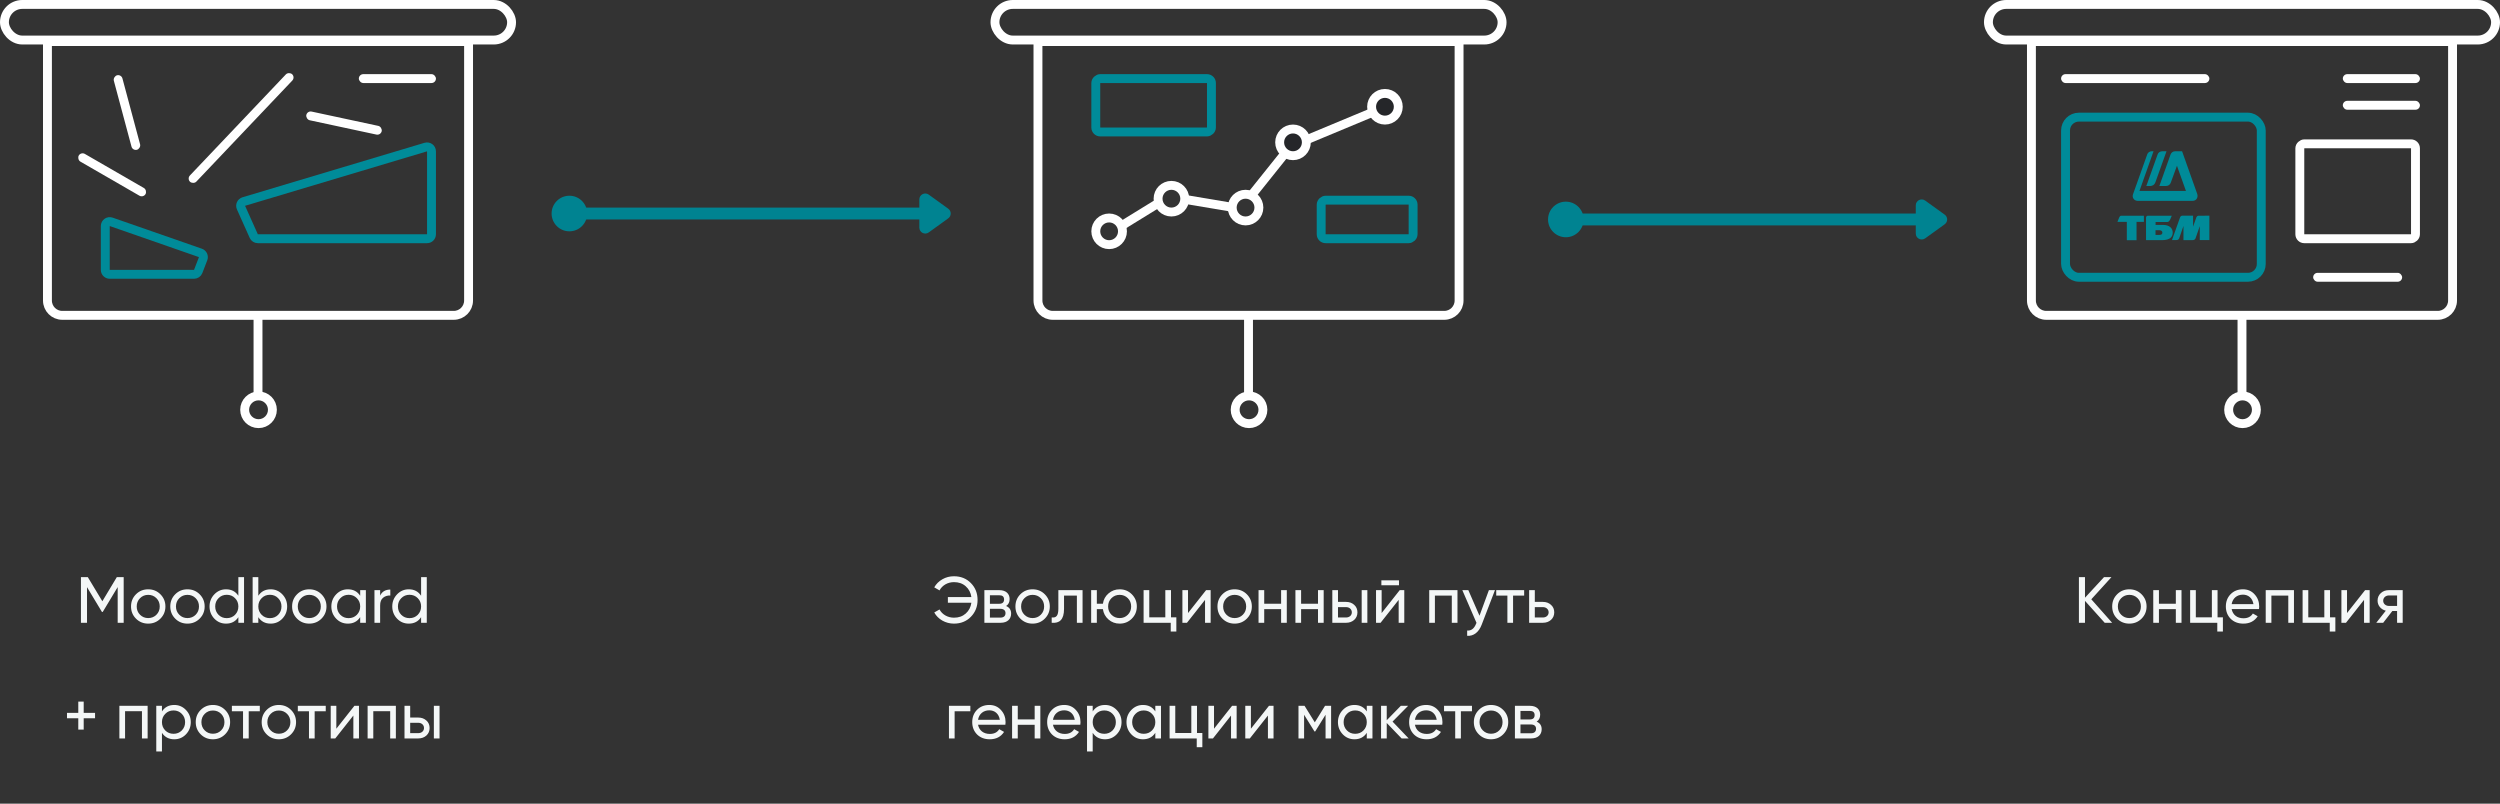 <svg width="843" height="271" viewBox="0 0 843 271" fill="none" xmlns="http://www.w3.org/2000/svg">
<rect x="0" y="0" width="843" height="271" fill="#333333" stroke="none"/>
<path d="M321.672 194.314C320.264 194.314 318.966 194.644 317.778 195.326C316.59 196.008 315.666 196.91 315.028 198.054L316.81 199.088C317.69 197.394 319.56 196.294 321.672 196.294C323.278 196.294 324.598 196.756 325.654 197.702C326.71 198.648 327.348 199.858 327.546 201.332H319.626V203.246H327.546C327.348 204.72 326.71 205.93 325.654 206.876C324.598 207.822 323.278 208.284 321.672 208.284C319.56 208.284 317.668 207.184 316.81 205.512L315.028 206.524C316.282 208.812 318.834 210.286 321.672 210.286C323.982 210.286 325.896 209.516 327.392 207.976C328.888 206.436 329.636 204.544 329.636 202.3C329.636 200.034 328.888 198.142 327.392 196.624C325.896 195.084 323.982 194.314 321.672 194.314ZM339.257 204.346C340.049 203.84 340.445 203.048 340.445 201.992C340.445 200.21 339.191 199 336.991 199H331.931V210H337.431C339.697 210 340.951 208.724 340.951 206.898C340.951 205.666 340.379 204.808 339.257 204.346ZM336.903 200.716C338.025 200.716 338.575 201.178 338.575 202.124C338.575 203.114 338.025 203.598 336.903 203.598H333.801V200.716H336.903ZM333.801 208.262V205.292H337.321C338.443 205.292 339.059 205.842 339.059 206.744C339.059 207.712 338.443 208.262 337.321 208.262H333.801ZM352.301 208.614C353.423 207.492 353.995 206.128 353.995 204.5C353.995 202.872 353.423 201.508 352.301 200.386C351.179 199.264 349.793 198.714 348.187 198.714C346.581 198.714 345.195 199.264 344.073 200.386C342.951 201.508 342.401 202.872 342.401 204.5C342.401 206.128 342.951 207.492 344.073 208.614C345.195 209.736 346.581 210.286 348.187 210.286C349.793 210.286 351.179 209.736 352.301 208.614ZM348.187 208.416C347.109 208.416 346.185 208.042 345.437 207.294C344.689 206.546 344.315 205.622 344.315 204.5C344.315 203.378 344.689 202.454 345.437 201.706C346.185 200.958 347.109 200.584 348.187 200.584C349.287 200.584 350.211 200.958 350.959 201.706C351.707 202.454 352.081 203.378 352.081 204.5C352.081 205.622 351.707 206.546 350.959 207.294C350.211 208.042 349.287 208.416 348.187 208.416ZM356.877 199V205.292C356.877 207.646 356.129 208.394 354.633 208.196V210C357.273 210.242 358.791 208.944 358.791 205.336V200.848H363.125V210H365.039V199H356.877ZM377.553 198.714C376.123 198.714 374.869 199.176 373.791 200.1C372.735 201.002 372.097 202.168 371.899 203.576H369.853V199H367.939V210H369.853V205.402H371.899C372.097 206.81 372.735 207.976 373.791 208.9C374.847 209.824 376.101 210.286 377.553 210.286C379.159 210.286 380.523 209.736 381.645 208.614C382.767 207.492 383.339 206.128 383.339 204.5C383.339 202.872 382.767 201.508 381.645 200.386C380.523 199.264 379.159 198.714 377.553 198.714ZM377.553 208.416C376.453 208.416 375.529 208.042 374.781 207.294C374.033 206.546 373.659 205.622 373.659 204.5C373.659 203.378 374.033 202.454 374.781 201.706C375.529 200.958 376.453 200.584 377.553 200.584C378.631 200.584 379.555 200.958 380.303 201.706C381.051 202.454 381.425 203.378 381.425 204.5C381.425 205.622 381.051 206.546 380.303 207.294C379.555 208.042 378.631 208.416 377.553 208.416ZM394.861 199H392.947V208.174H387.535V199H385.621V210H394.773V212.948H396.665V208.174H394.861V199ZM400.597 206.722V199H398.705V210H400.245L406.339 202.278V210H408.231V199H406.691L400.597 206.722ZM420.428 208.614C421.55 207.492 422.122 206.128 422.122 204.5C422.122 202.872 421.55 201.508 420.428 200.386C419.306 199.264 417.92 198.714 416.314 198.714C414.708 198.714 413.322 199.264 412.2 200.386C411.078 201.508 410.528 202.872 410.528 204.5C410.528 206.128 411.078 207.492 412.2 208.614C413.322 209.736 414.708 210.286 416.314 210.286C417.92 210.286 419.306 209.736 420.428 208.614ZM416.314 208.416C415.236 208.416 414.312 208.042 413.564 207.294C412.816 206.546 412.442 205.622 412.442 204.5C412.442 203.378 412.816 202.454 413.564 201.706C414.312 200.958 415.236 200.584 416.314 200.584C417.414 200.584 418.338 200.958 419.086 201.706C419.834 202.454 420.208 203.378 420.208 204.5C420.208 205.622 419.834 206.546 419.086 207.294C418.338 208.042 417.414 208.416 416.314 208.416ZM431.991 203.576H426.293V199H424.379V210H426.293V205.402H431.991V210H433.905V199H431.991V203.576ZM444.43 203.576H438.732V199H436.818V210H438.732V205.402H444.43V210H446.344V199H444.43V203.576ZM451.172 202.96V199H449.258V210H453.9C455 210 455.902 209.67 456.628 209.032C457.354 208.372 457.728 207.514 457.728 206.48C457.728 205.446 457.354 204.588 456.628 203.95C455.902 203.29 455 202.96 453.9 202.96H451.172ZM459.158 210H461.072V199H459.158V210ZM451.172 208.218V204.72H453.9C454.978 204.72 455.836 205.424 455.836 206.48C455.836 207.536 454.978 208.218 453.9 208.218H451.172ZM471.74 197.35V195.678H465.8V197.35H471.74ZM465.888 206.722V199H463.996V210H465.536L471.63 202.278V210H473.522V199H471.982L465.888 206.722ZM481.935 199V210H483.849V200.826H489.547V210H491.461V199H481.935ZM498.885 207.624L495.123 199H493.099L497.873 210.022L497.697 210.418C497.059 211.98 496.069 212.728 494.727 212.618V214.4C496.905 214.554 498.665 213.168 499.611 210.682L504.099 199H502.053L498.885 207.624ZM504.53 199V200.848H508.292V210H510.206V200.848H513.946V199H504.53ZM517.537 202.96V199H515.623V210H520.265C521.365 210 522.267 209.67 522.993 209.032C523.719 208.372 524.093 207.514 524.093 206.48C524.093 205.446 523.719 204.588 522.993 203.95C522.267 203.29 521.365 202.96 520.265 202.96H517.537ZM517.537 208.218V204.72H520.265C521.343 204.72 522.201 205.424 522.201 206.48C522.201 207.536 521.343 208.218 520.265 208.218H517.537ZM319.986 238V249H321.9V239.848H327.202V238H319.986ZM339.011 244.38C339.055 244.094 339.077 243.808 339.077 243.522C339.077 241.916 338.571 240.552 337.537 239.43C336.525 238.286 335.205 237.714 333.599 237.714C331.905 237.714 330.519 238.264 329.441 239.364C328.363 240.464 327.835 241.85 327.835 243.5C327.835 245.172 328.385 246.558 329.463 247.658C330.563 248.736 331.993 249.286 333.731 249.286C335.887 249.286 337.493 248.45 338.571 246.8L336.943 245.876C336.283 246.954 335.227 247.482 333.775 247.482C331.685 247.482 330.167 246.338 329.793 244.38H339.011ZM333.599 239.518C335.359 239.518 336.811 240.618 337.141 242.708H329.793C330.123 240.772 331.553 239.518 333.599 239.518ZM348.889 242.576H343.191V238H341.277V249H343.191V244.402H348.889V249H350.803V238H348.889V242.576ZM364.277 244.38C364.321 244.094 364.343 243.808 364.343 243.522C364.343 241.916 363.837 240.552 362.803 239.43C361.791 238.286 360.471 237.714 358.865 237.714C357.171 237.714 355.785 238.264 354.707 239.364C353.629 240.464 353.101 241.85 353.101 243.5C353.101 245.172 353.651 246.558 354.729 247.658C355.829 248.736 357.259 249.286 358.997 249.286C361.153 249.286 362.759 248.45 363.837 246.8L362.209 245.876C361.549 246.954 360.493 247.482 359.041 247.482C356.951 247.482 355.433 246.338 355.059 244.38H364.277ZM358.865 239.518C360.625 239.518 362.077 240.618 362.407 242.708H355.059C355.389 240.772 356.819 239.518 358.865 239.518ZM372.615 237.714C370.789 237.714 369.403 238.44 368.457 239.892V238H366.543V253.4H368.457V247.108C369.403 248.56 370.789 249.286 372.615 249.286C374.155 249.286 375.475 248.736 376.553 247.614C377.631 246.492 378.181 245.106 378.181 243.5C378.181 241.894 377.631 240.53 376.553 239.408C375.475 238.286 374.155 237.714 372.615 237.714ZM372.373 247.438C371.251 247.438 370.327 247.064 369.579 246.316C368.831 245.546 368.457 244.622 368.457 243.5C368.457 242.378 368.831 241.454 369.579 240.706C370.327 239.936 371.251 239.562 372.373 239.562C373.473 239.562 374.397 239.936 375.145 240.706C375.893 241.454 376.267 242.378 376.267 243.5C376.267 244.622 375.893 245.546 375.145 246.316C374.397 247.064 373.473 247.438 372.373 247.438ZM389.573 239.892C388.627 238.44 387.241 237.714 385.415 237.714C383.875 237.714 382.555 238.286 381.477 239.408C380.399 240.53 379.849 241.894 379.849 243.5C379.849 245.106 380.399 246.492 381.477 247.614C382.555 248.736 383.875 249.286 385.415 249.286C387.241 249.286 388.627 248.56 389.573 247.108V249H391.487V238H389.573V239.892ZM385.657 247.438C384.557 247.438 383.633 247.064 382.885 246.316C382.137 245.546 381.763 244.622 381.763 243.5C381.763 242.378 382.137 241.454 382.885 240.706C383.633 239.936 384.557 239.562 385.657 239.562C386.779 239.562 387.703 239.936 388.451 240.706C389.199 241.454 389.573 242.378 389.573 243.5C389.573 244.622 389.199 245.546 388.451 246.316C387.703 247.064 386.779 247.438 385.657 247.438ZM403.627 238H401.713V247.174H396.301V238H394.387V249H403.539V251.948H405.431V247.174H403.627V238ZM409.363 245.722V238H407.471V249H409.011L415.105 241.278V249H416.997V238H415.457L409.363 245.722ZM421.802 245.722V238H419.91V249H421.45L427.544 241.278V249H429.436V238H427.896L421.802 245.722ZM446.803 238L443.349 243.566L439.895 238H437.849V249H439.741V241.014L443.239 246.646H443.481L446.979 241.014V249H448.849V238H446.803ZM460.879 239.892C459.933 238.44 458.547 237.714 456.721 237.714C455.181 237.714 453.861 238.286 452.783 239.408C451.705 240.53 451.155 241.894 451.155 243.5C451.155 245.106 451.705 246.492 452.783 247.614C453.861 248.736 455.181 249.286 456.721 249.286C458.547 249.286 459.933 248.56 460.879 247.108V249H462.793V238H460.879V239.892ZM456.963 247.438C455.863 247.438 454.939 247.064 454.191 246.316C453.443 245.546 453.069 244.622 453.069 243.5C453.069 242.378 453.443 241.454 454.191 240.706C454.939 239.936 455.863 239.562 456.963 239.562C458.085 239.562 459.009 239.936 459.757 240.706C460.505 241.454 460.879 242.378 460.879 243.5C460.879 244.622 460.505 245.546 459.757 246.316C459.009 247.064 458.085 247.438 456.963 247.438ZM469.565 243.324L474.823 238H472.359L467.607 242.862V238H465.693V249H467.607V243.786L472.623 249H474.999L469.565 243.324ZM486.329 244.38C486.373 244.094 486.395 243.808 486.395 243.522C486.395 241.916 485.889 240.552 484.855 239.43C483.843 238.286 482.523 237.714 480.917 237.714C479.223 237.714 477.837 238.264 476.759 239.364C475.681 240.464 475.153 241.85 475.153 243.5C475.153 245.172 475.703 246.558 476.781 247.658C477.881 248.736 479.311 249.286 481.049 249.286C483.205 249.286 484.811 248.45 485.889 246.8L484.261 245.876C483.601 246.954 482.545 247.482 481.093 247.482C479.003 247.482 477.485 246.338 477.111 244.38H486.329ZM480.917 239.518C482.677 239.518 484.129 240.618 484.459 242.708H477.111C477.441 240.772 478.871 239.518 480.917 239.518ZM486.934 238V239.848H490.696V249H492.61V239.848H496.35V238H486.934ZM506.882 247.614C508.004 246.492 508.576 245.128 508.576 243.5C508.576 241.872 508.004 240.508 506.882 239.386C505.76 238.264 504.374 237.714 502.768 237.714C501.162 237.714 499.776 238.264 498.654 239.386C497.532 240.508 496.982 241.872 496.982 243.5C496.982 245.128 497.532 246.492 498.654 247.614C499.776 248.736 501.162 249.286 502.768 249.286C504.374 249.286 505.76 248.736 506.882 247.614ZM502.768 247.416C501.69 247.416 500.766 247.042 500.018 246.294C499.27 245.546 498.896 244.622 498.896 243.5C498.896 242.378 499.27 241.454 500.018 240.706C500.766 239.958 501.69 239.584 502.768 239.584C503.868 239.584 504.792 239.958 505.54 240.706C506.288 241.454 506.662 242.378 506.662 243.5C506.662 244.622 506.288 245.546 505.54 246.294C504.792 247.042 503.868 247.416 502.768 247.416ZM518.158 243.346C518.95 242.84 519.346 242.048 519.346 240.992C519.346 239.21 518.092 238 515.892 238H510.832V249H516.332C518.598 249 519.852 247.724 519.852 245.898C519.852 244.666 519.28 243.808 518.158 243.346ZM515.804 239.716C516.926 239.716 517.476 240.178 517.476 241.124C517.476 242.114 516.926 242.598 515.804 242.598H512.702V239.716H515.804ZM512.702 247.262V244.292H516.222C517.344 244.292 517.96 244.842 517.96 245.744C517.96 246.712 517.344 247.262 516.222 247.262H512.702Z" fill="#F4F7F7"/>
<path d="M655.753 72.378C656.859 73.177 656.859 74.823 655.753 75.622L649.17 80.372C647.848 81.327 646 80.382 646 78.75L646 69.25C646 67.618 647.848 66.673 649.17 67.628L655.753 72.378Z" fill="#008391"/>
<circle cx="528" cy="74" r="6" fill="#008391"/>
<path d="M528 74L650 74" stroke="#008391" stroke-width="4" stroke-linecap="round" stroke-linejoin="round"/>
<path d="M421 106.335H487C489.761 106.335 492 104.096 492 101.335V14L350 14V101.335C350 104.096 352.239 106.335 355 106.335H421ZM421 106.335V133.758" stroke="white" stroke-width="3"/>
<circle cx="421.178" cy="138.178" r="4.678" stroke="white" stroke-width="3"/>
<rect x="335.5" y="1.5" width="171" height="12" rx="6" stroke="white" stroke-width="3"/>
<rect x="408.5" y="26.5" width="18" height="39" rx="1.5" transform="rotate(90 408.5 26.5)" stroke="#008B99" stroke-width="3"/>
<rect x="476.5" y="67.5" width="13" height="31" rx="1.5" transform="rotate(90 476.5 67.5)" stroke="#008B99" stroke-width="3"/>
<circle cx="374" cy="78" r="4.5" stroke="white" stroke-width="3"/>
<circle cx="395" cy="67" r="4.5" stroke="white" stroke-width="3"/>
<circle cx="420" cy="70" r="4.5" stroke="white" stroke-width="3"/>
<circle cx="436" cy="48" r="4.5" fill="#252629" stroke="white" stroke-width="3"/>
<circle cx="467" cy="36" r="4.5" fill="#252629" stroke="white" stroke-width="3"/>
<line x1="377.214" y1="76.722" x2="390.214" y2="68.722" stroke="white" stroke-width="3"/>
<line x1="421.829" y1="66.063" x2="433.829" y2="51.063" stroke="white" stroke-width="3"/>
<line x1="439.423" y1="47.615" x2="463.423" y2="37.615" stroke="white" stroke-width="3"/>
<line x1="399.116" y1="67.156" x2="415.38" y2="69.888" stroke="white" stroke-width="3"/>
<path d="M39.395 194.6L34.511 202.74L29.605 194.6H27.294V210H29.34V197.988L34.379 206.348H34.642L39.681 197.966V210H41.705V194.6H39.395ZM54.084 208.614C55.206 207.492 55.778 206.128 55.778 204.5C55.778 202.872 55.206 201.508 54.084 200.386C52.962 199.264 51.576 198.714 49.97 198.714C48.364 198.714 46.978 199.264 45.856 200.386C44.734 201.508 44.184 202.872 44.184 204.5C44.184 206.128 44.734 207.492 45.856 208.614C46.978 209.736 48.364 210.286 49.97 210.286C51.576 210.286 52.962 209.736 54.084 208.614ZM49.97 208.416C48.892 208.416 47.968 208.042 47.22 207.294C46.472 206.546 46.098 205.622 46.098 204.5C46.098 203.378 46.472 202.454 47.22 201.706C47.968 200.958 48.892 200.584 49.97 200.584C51.07 200.584 51.994 200.958 52.742 201.706C53.49 202.454 53.864 203.378 53.864 204.5C53.864 205.622 53.49 206.546 52.742 207.294C51.994 208.042 51.07 208.416 49.97 208.416ZM67.318 208.614C68.44 207.492 69.012 206.128 69.012 204.5C69.012 202.872 68.44 201.508 67.318 200.386C66.196 199.264 64.81 198.714 63.204 198.714C61.598 198.714 60.212 199.264 59.09 200.386C57.968 201.508 57.418 202.872 57.418 204.5C57.418 206.128 57.968 207.492 59.09 208.614C60.212 209.736 61.598 210.286 63.204 210.286C64.81 210.286 66.196 209.736 67.318 208.614ZM63.204 208.416C62.126 208.416 61.202 208.042 60.454 207.294C59.706 206.546 59.332 205.622 59.332 204.5C59.332 203.378 59.706 202.454 60.454 201.706C61.202 200.958 62.126 200.584 63.204 200.584C64.304 200.584 65.228 200.958 65.976 201.706C66.724 202.454 67.098 203.378 67.098 204.5C67.098 205.622 66.724 206.546 65.976 207.294C65.228 208.042 64.304 208.416 63.204 208.416ZM80.376 200.892C79.43 199.44 78.044 198.714 76.218 198.714C74.678 198.714 73.358 199.286 72.28 200.408C71.202 201.53 70.652 202.894 70.652 204.5C70.652 206.106 71.202 207.492 72.28 208.614C73.358 209.736 74.678 210.286 76.218 210.286C78.044 210.286 79.43 209.56 80.376 208.108V210H82.29V194.6H80.376V200.892ZM76.46 208.438C75.36 208.438 74.436 208.064 73.688 207.316C72.94 206.546 72.566 205.622 72.566 204.5C72.566 203.378 72.94 202.454 73.688 201.706C74.436 200.936 75.36 200.562 76.46 200.562C77.582 200.562 78.506 200.936 79.254 201.706C80.002 202.454 80.376 203.378 80.376 204.5C80.376 205.622 80.002 206.546 79.254 207.316C78.506 208.064 77.582 208.438 76.46 208.438ZM91.262 198.714C89.436 198.714 88.05 199.44 87.104 200.892V194.6H85.19V210H87.104V208.108C88.05 209.56 89.436 210.286 91.262 210.286C92.802 210.286 94.122 209.736 95.2 208.614C96.278 207.492 96.828 206.106 96.828 204.5C96.828 202.894 96.278 201.53 95.2 200.408C94.122 199.286 92.802 198.714 91.262 198.714ZM91.02 208.438C89.898 208.438 88.974 208.064 88.226 207.316C87.478 206.546 87.104 205.622 87.104 204.5C87.104 203.378 87.478 202.454 88.226 201.706C88.974 200.936 89.898 200.562 91.02 200.562C92.12 200.562 93.044 200.936 93.792 201.706C94.54 202.454 94.914 203.378 94.914 204.5C94.914 205.622 94.54 206.546 93.792 207.316C93.044 208.064 92.12 208.438 91.02 208.438ZM108.396 208.614C109.518 207.492 110.09 206.128 110.09 204.5C110.09 202.872 109.518 201.508 108.396 200.386C107.274 199.264 105.888 198.714 104.282 198.714C102.676 198.714 101.29 199.264 100.168 200.386C99.046 201.508 98.496 202.872 98.496 204.5C98.496 206.128 99.046 207.492 100.168 208.614C101.29 209.736 102.676 210.286 104.282 210.286C105.888 210.286 107.274 209.736 108.396 208.614ZM104.282 208.416C103.204 208.416 102.28 208.042 101.532 207.294C100.784 206.546 100.41 205.622 100.41 204.5C100.41 203.378 100.784 202.454 101.532 201.706C102.28 200.958 103.204 200.584 104.282 200.584C105.382 200.584 106.306 200.958 107.054 201.706C107.802 202.454 108.176 203.378 108.176 204.5C108.176 205.622 107.802 206.546 107.054 207.294C106.306 208.042 105.382 208.416 104.282 208.416ZM121.455 200.892C120.509 199.44 119.123 198.714 117.297 198.714C115.757 198.714 114.437 199.286 113.359 200.408C112.281 201.53 111.731 202.894 111.731 204.5C111.731 206.106 112.281 207.492 113.359 208.614C114.437 209.736 115.757 210.286 117.297 210.286C119.123 210.286 120.509 209.56 121.455 208.108V210H123.369V199H121.455V200.892ZM117.539 208.438C116.439 208.438 115.515 208.064 114.767 207.316C114.019 206.546 113.645 205.622 113.645 204.5C113.645 203.378 114.019 202.454 114.767 201.706C115.515 200.936 116.439 200.562 117.539 200.562C118.661 200.562 119.585 200.936 120.333 201.706C121.081 202.454 121.455 203.378 121.455 204.5C121.455 205.622 121.081 206.546 120.333 207.316C119.585 208.064 118.661 208.438 117.539 208.438ZM128.182 199H126.268V210H128.182V204.17C128.182 202.96 128.512 202.102 129.194 201.552C129.876 201.002 130.668 200.76 131.614 200.804V198.802C129.964 198.802 128.82 199.484 128.182 200.848V199ZM141.994 200.892C141.048 199.44 139.662 198.714 137.836 198.714C136.296 198.714 134.976 199.286 133.898 200.408C132.82 201.53 132.27 202.894 132.27 204.5C132.27 206.106 132.82 207.492 133.898 208.614C134.976 209.736 136.296 210.286 137.836 210.286C139.662 210.286 141.048 209.56 141.994 208.108V210H143.908V194.6H141.994V200.892ZM138.078 208.438C136.978 208.438 136.054 208.064 135.306 207.316C134.558 206.546 134.184 205.622 134.184 204.5C134.184 203.378 134.558 202.454 135.306 201.706C136.054 200.936 136.978 200.562 138.078 200.562C139.2 200.562 140.124 200.936 140.872 201.706C141.62 202.454 141.994 203.378 141.994 204.5C141.994 205.622 141.62 206.546 140.872 207.316C140.124 208.064 139.2 208.438 138.078 208.438ZM28.223 240.376V236.57H26.397V240.376H22.591V242.202H26.397V246.03H28.223V242.202H32.051V240.376H28.223ZM40.256 238V249H42.17V239.826H47.868V249H49.782V238H40.256ZM58.767 237.714C56.941 237.714 55.555 238.44 54.609 239.892V238H52.695V253.4H54.609V247.108C55.555 248.56 56.941 249.286 58.767 249.286C60.307 249.286 61.627 248.736 62.705 247.614C63.783 246.492 64.333 245.106 64.333 243.5C64.333 241.894 63.783 240.53 62.705 239.408C61.627 238.286 60.307 237.714 58.767 237.714ZM58.525 247.438C57.403 247.438 56.479 247.064 55.731 246.316C54.983 245.546 54.609 244.622 54.609 243.5C54.609 242.378 54.983 241.454 55.731 240.706C56.479 239.936 57.403 239.562 58.525 239.562C59.625 239.562 60.549 239.936 61.297 240.706C62.045 241.454 62.419 242.378 62.419 243.5C62.419 244.622 62.045 245.546 61.297 246.316C60.549 247.064 59.625 247.438 58.525 247.438ZM75.901 247.614C77.023 246.492 77.595 245.128 77.595 243.5C77.595 241.872 77.023 240.508 75.901 239.386C74.779 238.264 73.393 237.714 71.787 237.714C70.181 237.714 68.795 238.264 67.673 239.386C66.551 240.508 66.001 241.872 66.001 243.5C66.001 245.128 66.551 246.492 67.673 247.614C68.795 248.736 70.181 249.286 71.787 249.286C73.393 249.286 74.779 248.736 75.901 247.614ZM71.787 247.416C70.709 247.416 69.785 247.042 69.037 246.294C68.289 245.546 67.915 244.622 67.915 243.5C67.915 242.378 68.289 241.454 69.037 240.706C69.785 239.958 70.709 239.584 71.787 239.584C72.887 239.584 73.811 239.958 74.559 240.706C75.307 241.454 75.681 242.378 75.681 243.5C75.681 244.622 75.307 245.546 74.559 246.294C73.811 247.042 72.887 247.416 71.787 247.416ZM78.19 238V239.848H81.952V249H83.866V239.848H87.606V238H78.19ZM98.137 247.614C99.259 246.492 99.831 245.128 99.831 243.5C99.831 241.872 99.259 240.508 98.137 239.386C97.015 238.264 95.629 237.714 94.023 237.714C92.417 237.714 91.031 238.264 89.909 239.386C88.787 240.508 88.237 241.872 88.237 243.5C88.237 245.128 88.787 246.492 89.909 247.614C91.031 248.736 92.417 249.286 94.023 249.286C95.629 249.286 97.015 248.736 98.137 247.614ZM94.023 247.416C92.945 247.416 92.021 247.042 91.273 246.294C90.525 245.546 90.151 244.622 90.151 243.5C90.151 242.378 90.525 241.454 91.273 240.706C92.021 239.958 92.945 239.584 94.023 239.584C95.123 239.584 96.047 239.958 96.795 240.706C97.543 241.454 97.917 242.378 97.917 243.5C97.917 244.622 97.543 245.546 96.795 246.294C96.047 247.042 95.123 247.416 94.023 247.416ZM100.426 238V239.848H104.188V249H106.102V239.848H109.842V238H100.426ZM113.411 245.722V238H111.519V249H113.059L119.153 241.278V249H121.045V238H119.505L113.411 245.722ZM123.959 238V249H125.873V239.826H131.571V249H133.485V238H123.959ZM138.312 241.96V238H136.398V249H141.04C142.14 249 143.042 248.67 143.768 248.032C144.494 247.372 144.868 246.514 144.868 245.48C144.868 244.446 144.494 243.588 143.768 242.95C143.042 242.29 142.14 241.96 141.04 241.96H138.312ZM146.298 249H148.212V238H146.298V249ZM138.312 247.218V243.72H141.04C142.118 243.72 142.976 244.424 142.976 245.48C142.976 246.536 142.118 247.218 141.04 247.218H138.312Z" fill="#F4F7F7"/>
<path d="M319.753 70.378C320.859 71.177 320.859 72.823 319.753 73.622L313.17 78.372C311.848 79.327 310 78.382 310 76.75L310 67.25C310 65.618 311.848 64.673 313.17 65.628L319.753 70.378Z" fill="#008391"/>
<circle cx="192" cy="72" r="6" fill="#008391"/>
<path d="M192 72L314 72" stroke="#008391" stroke-width="4" stroke-linecap="round" stroke-linejoin="round"/>
<path d="M87 106.335H153C155.761 106.335 158 104.096 158 101.335V14L16 14V101.335C16 104.096 18.239 106.335 21 106.335H87ZM87 106.335V133.758" stroke="white" stroke-width="3"/>
<circle cx="87.178" cy="138.178" r="4.678" stroke="white" stroke-width="3"/>
<rect x="1.5" y="1.5" width="171" height="12" rx="6" stroke="white" stroke-width="3"/>
<rect x="103.604" y="37.307" width="26" height="3" rx="1.5" transform="rotate(12.108 103.604 37.307)" fill="white"/>
<rect x="40.898" y="25" width="26" height="3" rx="1.5" transform="rotate(75 40.898 25)" fill="white"/>
<rect x="27.307" y="51.147" width="26" height="3" rx="1.5" transform="rotate(30 27.307 51.147)" fill="white"/>
<rect x="121" y="25" width="26" height="3" rx="1.5" fill="white"/>
<rect x="63" y="60.262" width="50" height="3" rx="1.5" transform="rotate(-46.488 63 60.262)" fill="white"/>
<path d="M143.57 49.592C144.532 49.304 145.5 50.025 145.5 51.029L145.5 79C145.5 79.828 144.828 80.5 144 80.5L86.943 80.5C86.352 80.5 85.816 80.153 85.574 79.614L81.268 70.007C80.897 69.18 81.338 68.216 82.206 67.957L143.57 49.592Z" stroke="#008B99" stroke-width="3"/>
<path d="M37.493 74.805C36.519 74.466 35.5 75.189 35.5 76.222L35.5 91C35.5 91.828 36.172 92.5 37 92.5L65.43 92.5C66.05 92.5 66.606 92.118 66.829 91.539L68.486 87.239C68.791 86.448 68.38 85.562 67.58 85.283L37.493 74.805Z" stroke="#008B99" stroke-width="3"/>
<path d="M705.191 202.08L711.989 194.6H709.481L703.057 201.552V194.6H701.011V210H703.057V202.608L709.701 210H712.209L705.191 202.08ZM722.129 208.614C723.251 207.492 723.823 206.128 723.823 204.5C723.823 202.872 723.251 201.508 722.129 200.386C721.007 199.264 719.621 198.714 718.015 198.714C716.409 198.714 715.023 199.264 713.901 200.386C712.779 201.508 712.229 202.872 712.229 204.5C712.229 206.128 712.779 207.492 713.901 208.614C715.023 209.736 716.409 210.286 718.015 210.286C719.621 210.286 721.007 209.736 722.129 208.614ZM718.015 208.416C716.937 208.416 716.013 208.042 715.265 207.294C714.517 206.546 714.143 205.622 714.143 204.5C714.143 203.378 714.517 202.454 715.265 201.706C716.013 200.958 716.937 200.584 718.015 200.584C719.115 200.584 720.039 200.958 720.787 201.706C721.535 202.454 721.909 203.378 721.909 204.5C721.909 205.622 721.535 206.546 720.787 207.294C720.039 208.042 719.115 208.416 718.015 208.416ZM733.691 203.576H727.993V199H726.079V210H727.993V205.402H733.691V210H735.605V199H733.691V203.576ZM747.758 199H745.844V208.174H740.432V199H738.518V210H747.67V212.948H749.562V208.174H747.758V199ZM761.733 205.38C761.777 205.094 761.799 204.808 761.799 204.522C761.799 202.916 761.293 201.552 760.259 200.43C759.247 199.286 757.927 198.714 756.321 198.714C754.627 198.714 753.241 199.264 752.163 200.364C751.085 201.464 750.557 202.85 750.557 204.5C750.557 206.172 751.107 207.558 752.185 208.658C753.285 209.736 754.715 210.286 756.453 210.286C758.609 210.286 760.215 209.45 761.293 207.8L759.665 206.876C759.005 207.954 757.949 208.482 756.497 208.482C754.407 208.482 752.889 207.338 752.515 205.38H761.733ZM756.321 200.518C758.081 200.518 759.533 201.618 759.863 203.708H752.515C752.845 201.772 754.275 200.518 756.321 200.518ZM763.999 199V210H765.913V200.826H771.611V210H773.525V199H763.999ZM785.678 199H783.764V208.174H778.352V199H776.438V210H785.59V212.948H787.482V208.174H785.678V199ZM791.414 206.722V199H789.522V210H791.062L797.156 202.278V210H799.048V199H797.508L791.414 206.722ZM805.504 199C804.426 199 803.524 199.33 802.798 200.012C802.072 200.694 801.72 201.53 801.72 202.542C801.72 204.192 802.842 205.512 804.492 205.93L801.28 210H803.612L806.692 206.04H808.298V210H810.19V199H805.504ZM805.57 204.324C804.492 204.324 803.612 203.62 803.612 202.564C803.612 201.486 804.492 200.782 805.57 200.782H808.298V204.324H805.57Z" fill="#F4F7F7"/>
<path d="M756 106.335H822C824.761 106.335 827 104.096 827 101.335V14L685 14V101.335C685 104.096 687.239 106.335 690 106.335H756ZM756 106.335V133.758" stroke="white" stroke-width="3"/>
<circle cx="756.178" cy="138.178" r="4.678" stroke="white" stroke-width="3"/>
<rect x="670.5" y="1.5" width="171" height="12" rx="6" stroke="white" stroke-width="3"/>
<rect x="790" y="34" width="26" height="3" rx="1.5" fill="white"/>
<rect x="790" y="25" width="26" height="3" rx="1.5" fill="white"/>
<rect x="780" y="92" width="30" height="3" rx="1.5" fill="white"/>
<rect x="695" y="25" width="50" height="3" rx="1.5" fill="white"/>
<rect x="814.5" y="48.5" width="32" height="39" rx="1.5" transform="rotate(90 814.5 48.5)" stroke="white" stroke-width="3"/>
<rect x="696.5" y="39.5" width="66" height="54" rx="4.5" stroke="#008B99" stroke-width="3"/>
<path fill-rule="evenodd" clip-rule="evenodd" d="M715.291 72.738C715.157 72.721 714.788 72.84 714.587 73.351L714 74.816H717.169V81H720.438V74.816H722.919V72.738H715.291ZM729.307 75.838H726.859V74.85H730.883C731.671 74.816 732.023 73.351 732.325 72.738H724.378C723.976 72.704 723.707 72.925 723.64 73.351V80.983H728.989C731.939 80.983 732.644 79.688 732.644 78.479C732.66 77.116 731.738 75.838 729.307 75.838ZM728.134 79.211H726.843V77.627H728.083C728.838 77.627 729.156 77.985 729.156 78.462C729.14 78.973 728.787 79.211 728.134 79.211ZM742.971 72.738H741.446H741.429C741.01 72.738 740.725 72.959 740.591 73.351L739.501 76.451V72.721H737.489H735.963H735.946C735.527 72.721 735.242 72.942 735.108 73.334L732.392 80.949H733.851C734.32 80.949 734.655 80.778 734.823 80.353L736.265 76.196V80.966H739.367C739.836 80.966 740.171 80.761 740.339 80.353L741.764 76.247V80.949H745V72.721L742.971 72.738ZM735.796 51H733.465C732.66 51.017 732.124 51.511 731.906 52.107L728.134 62.721H730.313C731.084 62.721 731.755 62.312 731.99 61.579L734.069 55.889L737.103 64.39H721.427L726.172 51H725.619C724.713 51 724.21 51.579 724.043 52.073L719.248 65.514C718.829 66.707 719.717 67.695 720.773 67.729H739.35C740.624 67.729 741.328 66.537 740.876 65.31L735.796 51ZM725.082 62.721C725.803 62.738 726.541 62.244 726.776 61.528L730.548 51H729.123C728.335 51 727.698 51.528 727.513 52.175L723.741 62.721H725.082Z" fill="#008B99"/>
</svg>
